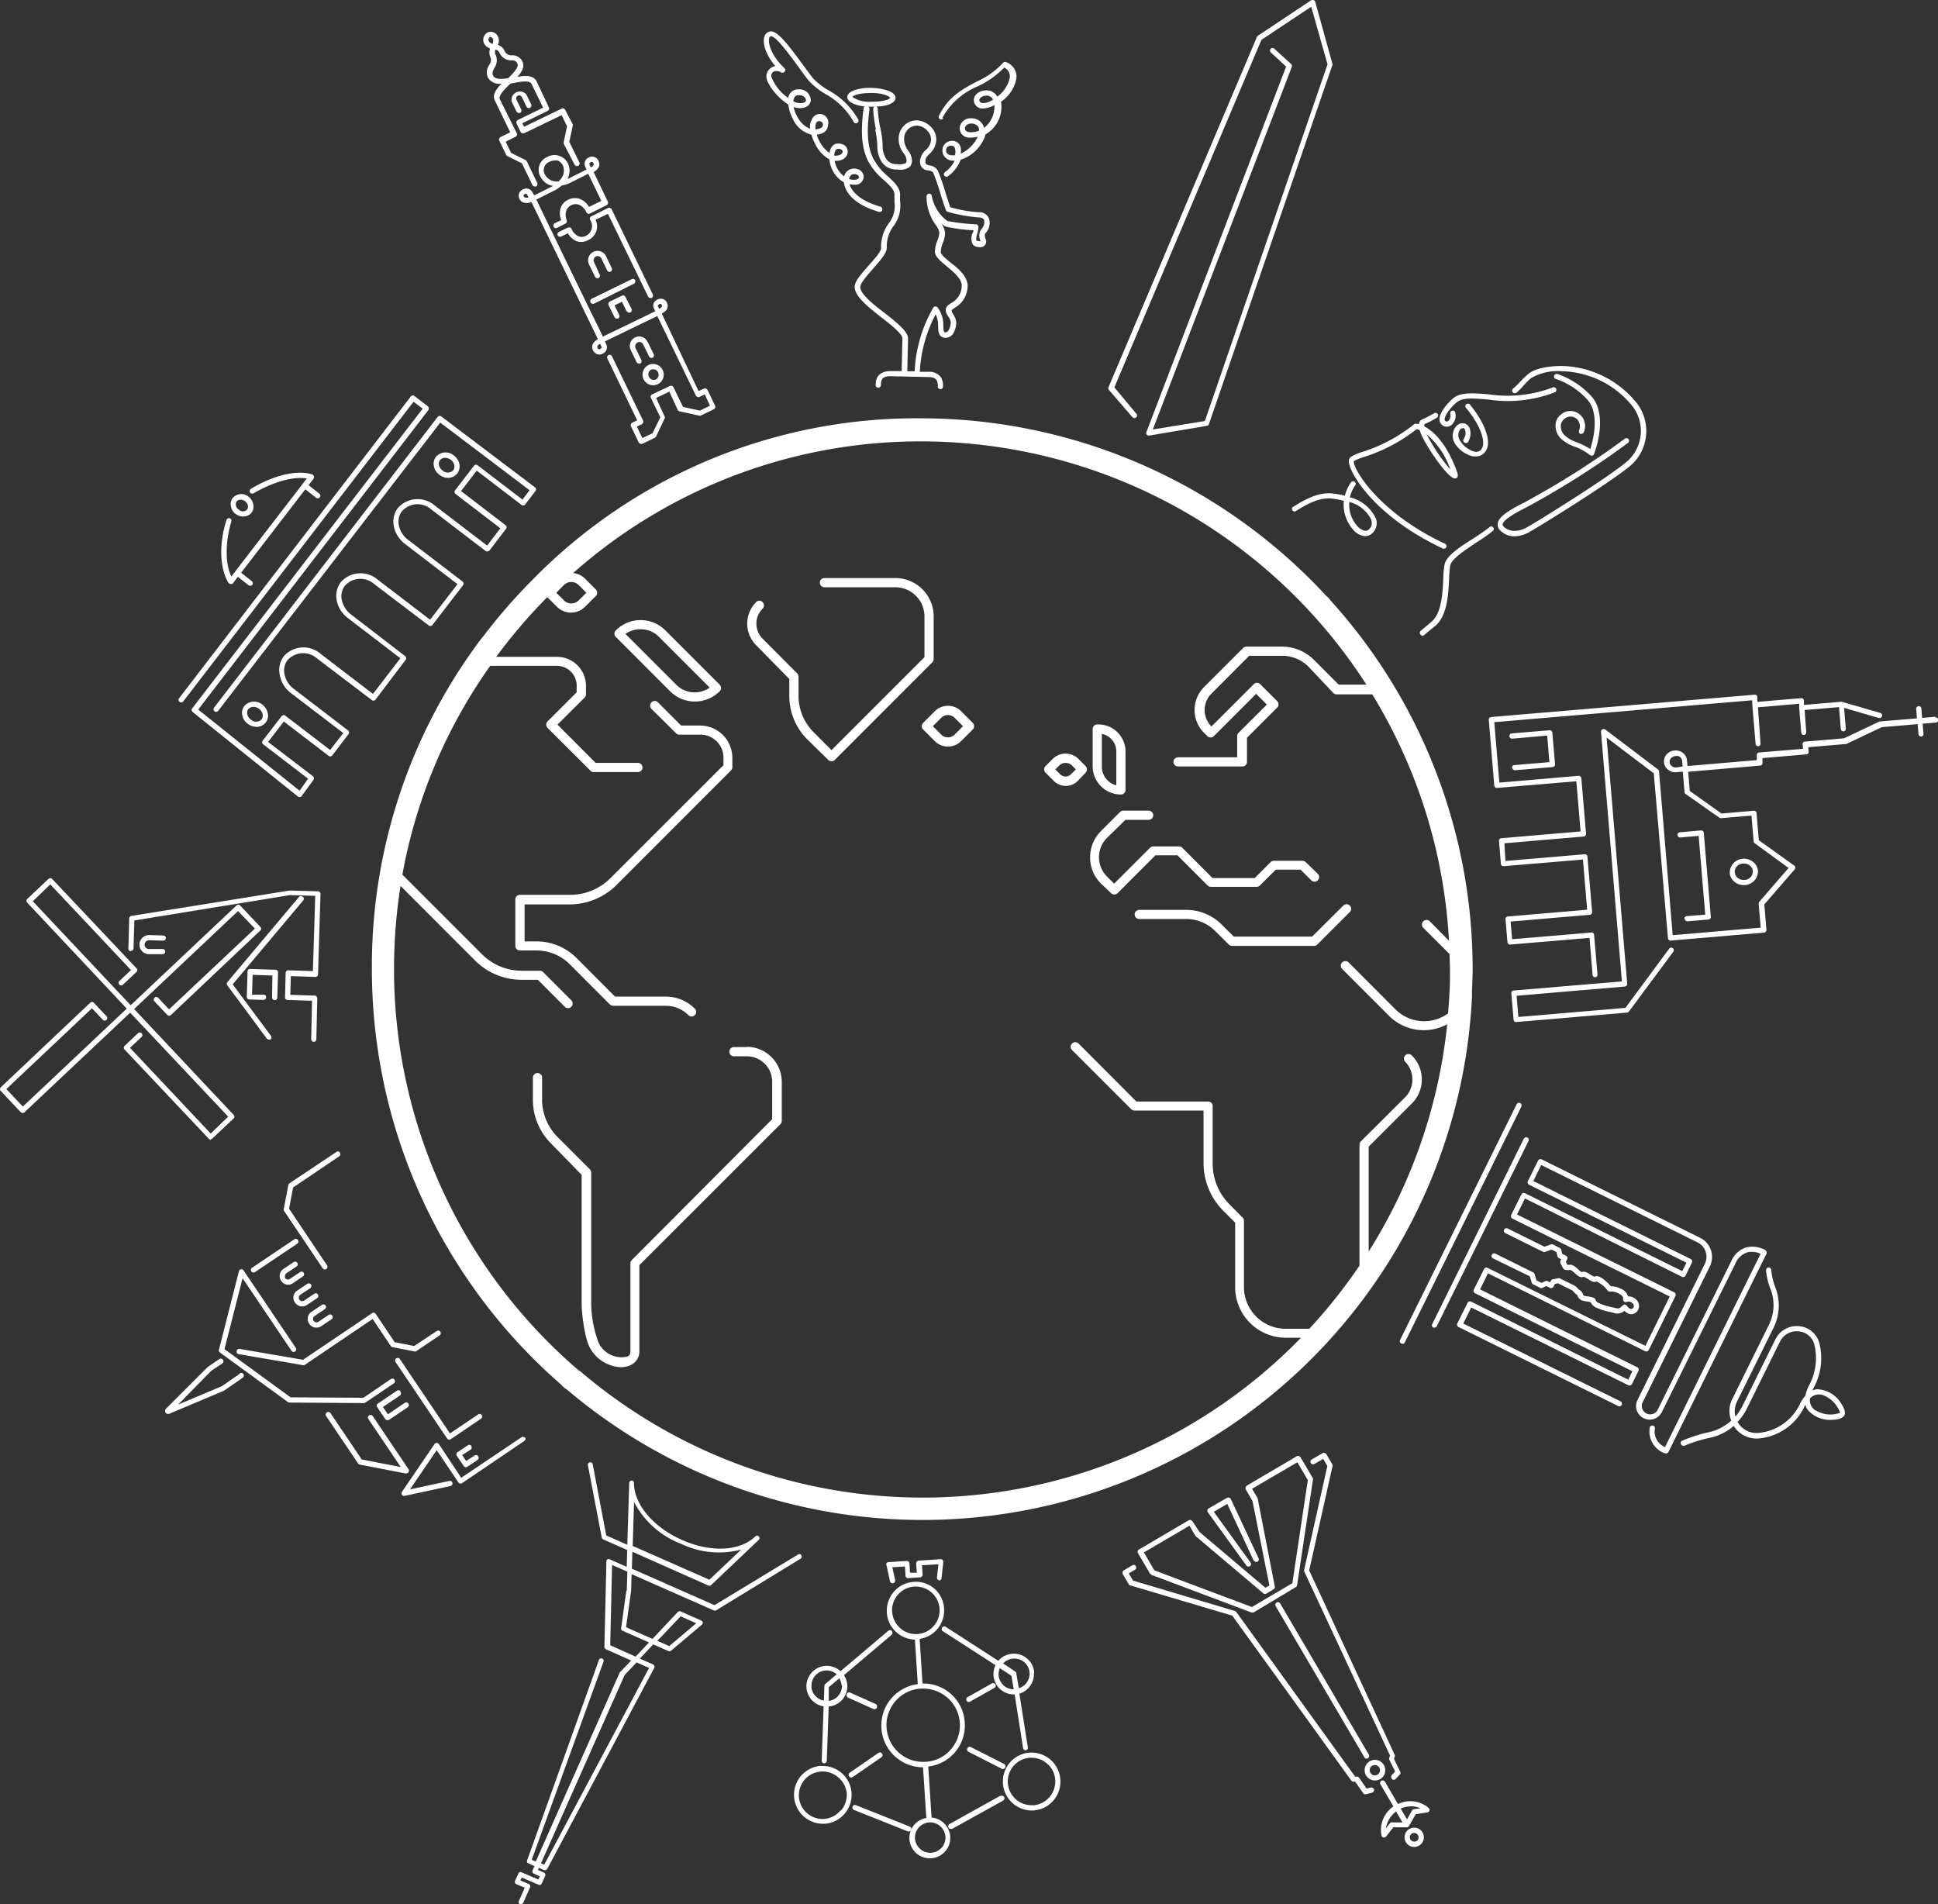 <svg xmlns="http://www.w3.org/2000/svg" xmlns:xlink="http://www.w3.org/1999/xlink" viewBox="0 0 229.3 225.31"><rect x="0" y="0" width="229.3" height="225.31" fill="#333333" stroke="none"/><defs><style>.cls-1{fill:none;}.cls-2{clip-path:url(#clip-path);}.cls-3{fill:#fff;}</style><clipPath id="clip-path" transform="translate(0 0)"><rect class="cls-1" width="229.3" height="225.31"/></clipPath></defs><title>Recurso 2</title><g id="Capa_2" data-name="Capa 2"><g id="Capa_1-2" data-name="Capa 1"><g class="cls-2"><path class="cls-3" d="M134,49.36a.3.3,0,0,0,.46-.4l-2.61-3.13L149.25,4.71,155.14.8l1.93,6.81-14.51,42.2-6.16,1L152.84,7.92a.31.31,0,0,0-.07-.34l-2-1.82a.3.3,0,1,0-.41.44l1.81,1.68L135.64,51.12a.31.31,0,0,0,.05.31.32.32,0,0,0,.24.11h0l6.87-1.16a.29.29,0,0,0,.24-.21l14.6-42.46a.28.28,0,0,0,0-.18L155.62.22a.29.29,0,0,0-.19-.2.31.31,0,0,0-.28,0l-6.32,4.21a.54.54,0,0,0-.11.13L131.17,45.78a.32.32,0,0,0,0,.31L134,49.37Z" transform="translate(0 0)"/><path class="cls-3" d="M94,11.51a.54.54,0,0,1,.54-.25c.54,0,.82.35.82.59s-.27.36-.73.35a1.75,1.75,0,0,1-.76-.21.88.88,0,0,1,.14-.48Zm2.6,3c0-.08.13-.18.37-.18h0a.42.42,0,0,1,.4.44c0,.3-.34.49-.87.54a1.31,1.31,0,0,1,.08-.8m2.56,3.09c.34,0,.57.15.56.35s-.27.46-.77.46a.56.56,0,0,1-.22,0c0-.37.14-.79.42-.79Zm1.92,3c.38,0,.57.19.57.36s-.19.31-.58.31a1.81,1.81,0,0,1-.58-.09c.06-.37.26-.58.61-.57ZM91.26,8a1.24,1.24,0,0,0-.58,1.1c0,.72,1.22,2.43,2.59,3.26a4.67,4.67,0,0,0,.55,1.73A3.29,3.29,0,0,0,96,15.93a5.87,5.87,0,0,0,.49,1.17,4.05,4.05,0,0,0,1.65,1.76,3.46,3.46,0,0,0,1.71,2.72c.11,1.05,1.08,2.61,4.17,3.49l.07,0a.32.32,0,0,0,.3-.23.33.33,0,0,0-.22-.39c-2.47-.7-3.41-1.84-3.66-2.65a3,3,0,0,0,.52.05h0a1,1,0,0,0,1.16-.91c0-.48-.38-1-1.16-1h0a1.22,1.22,0,0,0-1.16.93,3,3,0,0,1-1.12-1.84h.17c.89,0,1.37-.52,1.38-1.05s-.35-1-1.15-1h0c-.53,0-.91.43-1,1.12A3.87,3.87,0,0,1,97,16.8a5.27,5.27,0,0,1-.37-.87c1-.1,1.32-.65,1.33-1.13a1,1,0,0,0-1.93-.6,1.63,1.63,0,0,0-.18,1.05,3.12,3.12,0,0,1-1.53-1.47,4.44,4.44,0,0,1-.43-1.12,2.74,2.74,0,0,0,.68.14c1,0,1.35-.5,1.36-1a1.34,1.34,0,0,0-1.42-1.23,1.18,1.18,0,0,0-1.08.55,1.58,1.58,0,0,0-.18.46,5.45,5.45,0,0,1-2-2.53.63.63,0,0,1,.28-.58,1,1,0,0,1,.9.1.31.31,0,0,0,.4-.09.3.3,0,0,0,0-.4c-1.62-1.51-2-3.05-1.81-3.62.06-.16.17-.18.23-.17.59,0,2.34,2.42,3.28,3.71.45.62.87,1.19,1.2,1.59a8.35,8.35,0,0,0,1.93,1.53A8.51,8.51,0,0,1,101,14.41a.3.3,0,0,0,.4.15.31.31,0,0,0,.15-.41A9,9,0,0,0,98,10.67a8.34,8.34,0,0,1-1.8-1.4c-.3-.38-.72-.95-1.17-1.56-1.69-2.31-2.94-3.95-3.77-4h0a.83.83,0,0,0-.79.55c-.3.75.07,2.16,1.27,3.56a1.27,1.27,0,0,0-.44.15Z" transform="translate(0 0)"/><path class="cls-3" d="M114.76,15.64c-.44,0-.59-.26-.59-.47s.25-.55.69-.55h0a1,1,0,0,1,.89.38.92.92,0,0,1,.09.46,2.5,2.5,0,0,1-1.11.18M113,18.37a2.55,2.55,0,0,1-.39,0,.64.64,0,0,1-.6-.3.58.58,0,0,1,0-.57.56.56,0,0,1,.52-.26h0a.42.42,0,0,1,.46.33,1.47,1.47,0,0,1,0,.77Zm3.39-6.17c-.33,0-.52-.14-.52-.34s.28-.55.89-.55h0a.81.81,0,0,1,.73.48,2.33,2.33,0,0,1-1.14.41ZM111.47,14a8.45,8.45,0,0,1,4.22-3.79A10.7,10.7,0,0,0,118.81,8a1.12,1.12,0,0,1,.67,1.14A3.67,3.67,0,0,1,118,11.43a1.45,1.45,0,0,0-1.22-.74c-1,0-1.55.58-1.56,1.14a1,1,0,0,0,1.12,1,2.82,2.82,0,0,0,1.32-.41v.28a3.2,3.2,0,0,1-1.24,2.44,1.24,1.24,0,0,0-.15-.42A1.5,1.5,0,0,0,114.9,14a1.25,1.25,0,0,0-1.35,1.17,1.11,1.11,0,0,0,1.19,1.11,4,4,0,0,0,.94-.1,3.23,3.23,0,0,1-.22.41,4.15,4.15,0,0,1-1.8,1.6,1.72,1.72,0,0,0,0-.76,1,1,0,0,0-1-.77h0a1.16,1.16,0,0,0-1,.55,1.19,1.19,0,0,0,0,1.18,1.27,1.27,0,0,0,1.13.62h.16a3.48,3.48,0,0,1-1.13,1.34.3.3,0,0,0-.08.43.3.3,0,0,0,.25.13.27.27,0,0,0,.17-.06,4.16,4.16,0,0,0,1.5-1.95,4.52,4.52,0,0,0,2.51-2,3.15,3.15,0,0,0,.43-1,3.78,3.78,0,0,0,1.89-3.19,2.88,2.88,0,0,0-.06-.67,4.24,4.24,0,0,0,1.84-2.86,1.84,1.84,0,0,0-1.21-1.82.32.32,0,0,0-.38.07,9.46,9.46,0,0,1-3.11,2.22c-1.66.88-3.39,1.79-4.48,4.06a.3.3,0,0,0,.14.4.32.32,0,0,0,.41-.14Z" transform="translate(0 0)"/><path class="cls-3" d="M102.92,11h.19c1.41,0,2.14.4,2.2.56s-.81.5-2.23.47a3.43,3.43,0,0,1-2.22-.56c0-.13.73-.46,2-.46Zm.63,4.34a9.92,9.92,0,0,1,.25,1.92,3.59,3.59,0,0,0,.42,1.72A2,2,0,0,0,106,20.05h.16a1.9,1.9,0,0,0,1.44-.28,1,1,0,0,0,.3-.76,2.09,2.09,0,0,0-.46-1.22,2.23,2.23,0,0,1-.47-1.35,1.55,1.55,0,0,1,1.48-1.58h0a1.75,1.75,0,0,1,1.22.55,1.52,1.52,0,0,1,.49,1.09,1.76,1.76,0,0,1-.64,1.27,1.89,1.89,0,0,0-.66,1.24,1,1,0,0,0,1,1.15c.31.08.48.12.58.34a22.72,22.72,0,0,1,.84,2.45c.24.77.48,1.5.65,1.93a.28.28,0,0,0,.2.18,18.55,18.55,0,0,0,3.61.66c.37,0,.61.11.7.32a1.19,1.19,0,0,1-.32,1.07,1.23,1.23,0,0,0-.17,1.2c0,.09.06.21.08.21a.41.41,0,0,1-.23,0,.45.45,0,0,1-.26-.07c-.09-.13,0-.56.1-.85a3.37,3.37,0,0,0,.13-.75.3.3,0,0,0-.29-.31,24.35,24.35,0,0,1-3.38-.39,4.7,4.7,0,0,1-1.86-3,.29.29,0,0,0-.32-.24.33.33,0,0,0-.29.3,5.66,5.66,0,0,0,1.09,3.41,2,2,0,0,1,.42.9,2.65,2.65,0,0,1-.23.93,3.75,3.75,0,0,0-.29,1.32c0,.57.61,1.08,1.4,1.74s1.78,1.49,1.77,2.25a2.32,2.32,0,0,1-1.26,2.1l-.29.2c-.62.47-.25,1.09,0,1.45a1.48,1.48,0,0,1,.25.6,1.86,1.86,0,0,1-.21.87c-.11.23-.24.34-.4.34s-.25,0-.27-.75a3.43,3.43,0,0,0-.68-2.2.27.27,0,0,0-.26-.11.28.28,0,0,0-.24.13,16.57,16.57,0,0,0-2.21,7.54l-.87,0,.09-3.86c0-.84-1.25-1.84-2.72-3-1.32-1-3-2.32-2.93-3.14,0-.43.83-1.37,1.5-2.13.86-1,1.6-1.82,1.63-2.44a4.07,4.07,0,0,1,.72-2.51,4,4,0,0,0,.86-3,6.88,6.88,0,0,1,0-.8c0-.83-.65-1.44-1.4-2.15a7,7,0,0,1-1.84-2.26c-.42-1-.84-2.3-.38-5.74a.28.28,0,0,0-.16-.28l.44,0h.32a.32.32,0,0,0-.17.26,16.66,16.66,0,0,0,.33,2.45Zm-1.15-2.76a.29.29,0,0,0-.22.23c-.48,3.59,0,5,.44,6.07a7.71,7.71,0,0,0,2,2.46c.66.61,1.22,1.13,1.21,1.69,0,.3,0,.59,0,.85a3.34,3.34,0,0,1-.74,2.63,4.71,4.71,0,0,0-.84,2.85c0,.4-.81,1.31-1.47,2.05-.88,1-1.65,1.86-1.66,2.51,0,1.13,1.53,2.35,3.18,3.64,1.1.87,2.48,1.94,2.47,2.48l-.09,3.86-1.25,0c-1.78,0-1.81,1.19-1.82,1.66a.3.3,0,0,0,.3.31.33.33,0,0,0,.32-.3c0-.6.1-1.06,1.11-1.06h.07l4.4.1q.76,0,1,.36a1.35,1.35,0,0,1,.15.76.31.31,0,0,0,.31.31.29.29,0,0,0,.3-.3,1.88,1.88,0,0,0-.25-1.12,1.71,1.71,0,0,0-1.49-.63l-1,0a16.21,16.21,0,0,1,1.88-6.81,3.33,3.33,0,0,1,.29,1.45c0,.59.06,1.32.87,1.34a1.11,1.11,0,0,0,1-.67,2.73,2.73,0,0,0,.27-1.13,1.88,1.88,0,0,0-.32-.92c-.28-.48-.26-.54-.13-.64l.26-.19a3,3,0,0,0,1.54-2.59c0-1.06-1-2-2-2.74-.53-.44-1.19-1-1.18-1.25a3.13,3.13,0,0,1,.25-1.12,3.18,3.18,0,0,0,.26-1.13,2.26,2.26,0,0,0-.46-1.16,2.5,2.5,0,0,0,.53.38,19.15,19.15,0,0,0,3.28.43c0,.1,0,.2-.08.3a1.59,1.59,0,0,0,0,1.37.94.94,0,0,0,.74.32.68.68,0,0,0,.76-1c-.07-.29-.1-.49,0-.63A1.77,1.77,0,0,0,117,25.8a1.25,1.25,0,0,0-1.25-.69,16.5,16.5,0,0,1-3.31-.59c-.16-.42-.36-1.07-.58-1.75a23.61,23.61,0,0,0-.88-2.55,1.29,1.29,0,0,0-1-.65c-.37-.09-.5-.13-.49-.53s.22-.56.49-.84a2.33,2.33,0,0,0,.8-1.67,2.15,2.15,0,0,0-.66-1.55,2.53,2.53,0,0,0-1.64-.74h-.06a2.14,2.14,0,0,0-2.09,2.17,2.69,2.69,0,0,0,.58,1.71,1.48,1.48,0,0,1,.35.86.42.42,0,0,1-.11.33,1.91,1.91,0,0,1-1,.11H106a1.39,1.39,0,0,1-1.23-.77,2.75,2.75,0,0,1-.34-1.39,10.34,10.34,0,0,0-.26-2.06,15.44,15.44,0,0,1-.32-2.35.31.31,0,0,0-.18-.25c1.18,0,2.26-.38,2.29-1,0-.26-.15-.62-.94-.89a6.77,6.77,0,0,0-1.88-.31,6,6,0,0,0-1.89.22c-.79.24-1,.59-1,.85,0,.64,1,1,2.14,1.15Z" transform="translate(0 0)"/><path class="cls-3" d="M176.43,84.84a.3.3,0,0,0-.28.33l.65,7.77a.33.33,0,0,0,.11.21.29.29,0,0,0,.23.07l9.37-.79.5,5.94-9.37.8a.29.29,0,0,0-.28.32l.22,2.71a.31.31,0,0,0,.11.21.29.29,0,0,0,.23.07l9.37-.79.5,5.94-9.37.8a.3.3,0,0,0-.29.32l.23,2.72a.29.29,0,0,0,.11.21.29.29,0,0,0,.23.07l9.37-.79.36,4.37a.31.31,0,0,0,.3.29h0a.3.3,0,0,0,.28-.33l-.4-4.68a.29.29,0,0,0-.11-.22.27.27,0,0,0-.22-.06l-9.37.79-.18-2.09,9.36-.8a.3.3,0,0,0,.29-.32l-.56-6.56a.29.29,0,0,0-.11-.22.27.27,0,0,0-.23-.06l-9.36.79L178,99.77l9.37-.8a.3.3,0,0,0,.29-.32l-.56-6.57a.29.29,0,0,0-.11-.22.32.32,0,0,0-.23-.07l-9.36.8-.6-7.15,30.52-2.59,0,.42.4,4.74a.31.31,0,0,0,.3.28h0a.3.3,0,0,0,.28-.33L208,83.68l4.88-.42,0,.52.24,2.89a.32.32,0,0,0,.31.29h0a.31.31,0,0,0,.28-.33L213.52,84l4.07-.34.21,2.59a.31.31,0,0,0,.31.28h0a.3.3,0,0,0,.28-.33l-.2-2.45,4.11,1.2a.32.32,0,0,0,.38-.22.3.3,0,0,0-.21-.38l-4.55-1.32a.23.23,0,0,0-.12,0l-4.37.37,0-.52a.28.28,0,0,0-.32-.28l-5.19.44,0-.57a.28.28,0,0,0-.32-.28l-31.14,2.64Z" transform="translate(0 0)"/><path class="cls-3" d="M198.34,90.8a.74.74,0,0,1-.73-.39.61.61,0,0,1,.1-.7.76.76,0,0,1,.59-.26.67.67,0,0,1,.26,0,.65.65,0,0,1,.47.56l.06.67Zm30.63-6-1.55.14-.09-1.11a.29.29,0,0,0-.33-.28.3.3,0,0,0-.28.33l.09,1.11-4.3.36a.36.36,0,0,0-.11,0l-4.22,2-4.62.39a.3.3,0,0,0-.28.33l.05.52-5.19.44a.3.3,0,0,0-.28.33l0,.57-8.2.7-.06-.67a1.27,1.27,0,0,0-.89-1.1,1.42,1.42,0,0,0-1.51.39,1.23,1.23,0,0,0-.19,1.39,1.37,1.37,0,0,0,1.35.72l.74-.07.21,2.41a.31.31,0,0,0,.12.23l4,2.81a.24.24,0,0,0,.2.06l3.6-.31.26,3.06a.29.29,0,0,0,.13.22l4,2.92-3.46,4a.4.4,0,0,0-.08.23l.24,2.83-10.41.89-1.62-19.39a.29.29,0,0,0-.13-.22l-6.24-4.73a.32.32,0,0,0-.33,0,.3.3,0,0,0-.16.3l2.47,29.51-12.8,1.08a.3.3,0,0,0-.28.33l.26,3.12a.29.29,0,0,0,.11.22.32.32,0,0,0,.2.06h0l13.11-1.12a.31.31,0,0,0,.23-.12l5.25-7.08a.3.3,0,1,0-.49-.36l-5.17,7-12.67,1.08-.21-2.51,12.8-1.09a.31.31,0,0,0,.29-.32l-2.44-29.14,5.58,4.23L197.35,111a.26.26,0,0,0,.11.21.29.29,0,0,0,.23.07l11-.94A.31.31,0,0,0,209,110l-.25-3,3.59-4.14a.3.3,0,0,0,.07-.24.28.28,0,0,0-.12-.21l-4.19-3-.27-3.21a.28.28,0,0,0-.11-.21.29.29,0,0,0-.23-.07l-3.8.33-3.76-2.67-.19-2.27,8.51-.73a.3.3,0,0,0,.28-.32l0-.57,5.19-.44a.3.3,0,0,0,.28-.33l-.05-.52,4.38-.37.11,0,4.21-2,4.24-.36.1,1.18a.32.32,0,0,0,.31.29h0a.3.3,0,0,0,.28-.33l-.1-1.19,1.56-.13a.3.3,0,0,0,.28-.33.29.29,0,0,0-.32-.28Z" transform="translate(0 0)"/><path class="cls-3" d="M178.94,90.84a.31.31,0,0,0,.3.29h0l4.47-.38a.3.3,0,0,0,.28-.32l-.32-3.75a.28.28,0,0,0-.11-.21.29.29,0,0,0-.23-.07l-4.46.37a.31.31,0,0,0-.28.33.32.32,0,0,0,.33.29l4.14-.36.26,3.14-4.15.35a.31.31,0,0,0-.29.32Z" transform="translate(0 0)"/><path class="cls-3" d="M199.35,108.72a.3.3,0,0,0,.3.28h0l2.49-.21a.3.3,0,0,0,.28-.33l-.83-9.93a.27.27,0,0,0-.12-.21.26.26,0,0,0-.22-.07l-2.49.22a.3.3,0,0,0-.28.32.31.31,0,0,0,.33.29l2.17-.19.78,9.32-2.19.18a.31.31,0,0,0-.28.33Z" transform="translate(0 0)"/><path class="cls-3" d="M205.25,103.23a1,1,0,0,1,1-1.06h.1a1.12,1.12,0,0,1,.71.25.93.93,0,0,1,.33.62,1,1,0,0,1-1,1.06,1.11,1.11,0,0,1-.81-.25.92.92,0,0,1-.32-.62Zm1.18,1.48A1.64,1.64,0,0,0,208,103a1.56,1.56,0,0,0-.54-1,1.76,1.76,0,0,0-1.26-.4,1.66,1.66,0,0,0-1.54,1.72,1.53,1.53,0,0,0,.55,1,1.69,1.69,0,0,0,1.1.4Z" transform="translate(0 0)"/><path class="cls-3" d="M27.33,69.11h0a.33.33,0,0,0,.25-.12l.56-.75,1.27,1a.54.54,0,0,0,.19.07.33.33,0,0,0,.25-.12.3.3,0,0,0-.06-.43l-1.26-1,7.59-9.87,1.28,1a.54.54,0,0,0,.19.07.34.34,0,0,0,.25-.13.31.31,0,0,0-.06-.43l-1.27-1,.61-.79a.34.34,0,0,0,0-.28.3.3,0,0,0-.2-.21c-2.17-.65-5.17.45-7.24,1.72a.31.31,0,0,0-.1.42.32.32,0,0,0,.42.1c1.73-1,4.34-2.08,6.3-1.75l-8.47,11-.46.6c-.89-1.91-.56-4.65,0-6.5a.3.3,0,0,0-.19-.39.31.31,0,0,0-.38.2c-.73,2.21-1,5.32.21,7.41a.33.33,0,0,0,.25.15Z" transform="translate(0 0)"/><path class="cls-3" d="M28,59.33a.58.58,0,0,1,.47-.21.93.93,0,0,1,.53.19.88.88,0,0,1,.34.55.65.65,0,0,1-.1.43.7.7,0,0,1-1,0,.82.82,0,0,1-.34-.56.67.67,0,0,1,.1-.43Zm.76,1.78a1.26,1.26,0,0,0,1-.45,1.17,1.17,0,0,0,.22-.89,1.45,1.45,0,0,0-.57-1,1.34,1.34,0,0,0-1.88.15,1.13,1.13,0,0,0-.22.88,1.37,1.37,0,0,0,.57,1,1.47,1.47,0,0,0,.91.31" transform="translate(0 0)"/><path class="cls-3" d="M21.67,83,48.93,47.53l1.08.82L22.74,83.81a.3.3,0,0,0,.06.43l12.45,10a.59.59,0,0,0,.19.06h.05a.25.25,0,0,0,.2-.12l1.4-1.91a.31.31,0,0,0-.06-.43l-5.31-4.06,1.86-2.42,5.31,4.07a.3.3,0,0,0,.22.06.3.3,0,0,0,.21-.12l1.92-2.52h0a.31.31,0,0,0-.06-.43l-6.43-4.93a2.83,2.83,0,0,1-1.11-1.85,2,2,0,0,1,.39-1.55,2.48,2.48,0,0,1,3.49-.18L44,82.83a.3.3,0,0,0,.43-.06L48,78.06a.32.32,0,0,0,.06-.23.27.27,0,0,0-.12-.2L41.53,72.7a3,3,0,0,1-1.12-1.86,2.06,2.06,0,0,1,.4-1.55,2.48,2.48,0,0,1,3.48-.18L50.73,74a.31.31,0,0,0,.43-.05l3.63-4.72a.3.3,0,0,0,.05-.22.29.29,0,0,0-.11-.21l-6.44-4.93a2.84,2.84,0,0,1-1.12-1.85,2,2,0,0,1,.4-1.55,2.46,2.46,0,0,1,3.48-.18l6.45,4.93a.28.28,0,0,0,.23,0,.27.27,0,0,0,.2-.11l1.92-2.52h0a.31.31,0,0,0,0-.43l-5.3-4.06,1.85-2.42,5.31,4.06a.3.3,0,0,0,.43-.06l1.22-1.59a.32.32,0,0,0,.06-.23.27.27,0,0,0-.12-.2L52.21,49.27a.31.31,0,0,0-.43.06L25.33,83.72a.31.31,0,0,0,.05.43.31.31,0,0,0,.2.07.31.31,0,0,0,.24-.13L52.09,50,62.66,58l-.84,1.11-5.31-4.06a.3.3,0,0,0-.43.06l-2.24,2.91a.29.29,0,0,0-.06.22.27.27,0,0,0,.12.2l5.3,4.06-1.56,2.05-6.21-4.75a3.11,3.11,0,0,0-4.35.3,2.64,2.64,0,0,0-.51,2,3.47,3.47,0,0,0,1.36,2.26l6.2,4.75-3.24,4.21-6.2-4.74a3.11,3.11,0,0,0-4.36.29,2.7,2.7,0,0,0-.52,2,3.44,3.44,0,0,0,1.36,2.26l6.2,4.75-3.24,4.22-6.2-4.75a3.11,3.11,0,0,0-4.35.29,2.66,2.66,0,0,0-.51,2A3.45,3.45,0,0,0,34.42,82l6.2,4.73-1.56,2-5.31-4.06a.3.3,0,0,0-.43.06l-2.24,2.9a.32.32,0,0,0-.06.23.27.27,0,0,0,.12.2l5.31,4.07-1,1.42-12-9.6L50.71,48.48a.32.32,0,0,0,0-.23.26.26,0,0,0-.11-.2l-1.57-1.2a.31.31,0,0,0-.43.06L21.19,82.61a.3.3,0,0,0,.06.43.31.31,0,0,0,.43-.05Z" transform="translate(0 0)"/><path class="cls-3" d="M29.38,83.91a.77.77,0,0,1,.61-.28,1.08,1.08,0,0,1,.67.24,1,1,0,0,1,.42.7.76.76,0,0,1-.14.55.9.9,0,0,1-1.27,0,1,1,0,0,1-.42-.69.83.83,0,0,1,.13-.56ZM30.33,86a1.39,1.39,0,0,0,1.11-.52,1.31,1.31,0,0,0,.26-1,1.71,1.71,0,0,0-.65-1.11,1.53,1.53,0,0,0-2.14.16,1.31,1.31,0,0,0-.26,1,1.64,1.64,0,0,0,.66,1.1,1.68,1.68,0,0,0,1,.36Z" transform="translate(0 0)"/><path class="cls-3" d="M52.05,54.45a.77.77,0,0,1,.62-.28,1.13,1.13,0,0,1,.67.23,1,1,0,0,1,.42.69.78.78,0,0,1-.14.56.9.9,0,0,1-1.27,0,1,1,0,0,1-.42-.69.77.77,0,0,1,.13-.54ZM52,56.18a1.73,1.73,0,0,0,1,.36A1.39,1.39,0,0,0,54.11,56a1.41,1.41,0,0,0,.26-1,1.66,1.66,0,0,0-.66-1.1,1.51,1.51,0,0,0-2.13.15,1.34,1.34,0,0,0-.26,1A1.67,1.67,0,0,0,52,56.18Z" transform="translate(0 0)"/><path class="cls-3" d="M43.06,166a.39.39,0,0,0,.17-.06l3.35-2.26a.31.31,0,1,0-.35-.51L43,165.37l-8.62-.05-7.82-5.7,2.14-8.39,5.79,8.58a.29.29,0,0,0,.43.08.3.3,0,0,0,.07-.43l-6.17-9.15a.29.29,0,0,0-.3-.14.31.31,0,0,0-.25.23l-2.36,9.26A.31.31,0,0,0,26,160l8.07,5.88a.51.51,0,0,0,.18.06L43,166Z" transform="translate(0 0)"/><path class="cls-3" d="M28,159.86a.28.28,0,0,0,.24.35l7.62,1.31h.06a.29.29,0,0,0,.17-.06l8-5.41,2.15,3.2a.29.29,0,0,0,.19.13l2.55.5a.37.37,0,0,0,.23,0L52,158a.31.31,0,1,0-.35-.51L49,159.25l-2.3-.45-2.25-3.35a.38.38,0,0,0-.19-.14.32.32,0,0,0-.23.05l-8.18,5.52-7.49-1.29a.28.28,0,0,0-.35.25Z" transform="translate(0 0)"/><path class="cls-3" d="M57,167.42a.29.29,0,0,0-.42-.08l-3.34,2.25-5.93-8.8a.3.3,0,0,0-.43-.08.3.3,0,0,0-.08.43l6.1,9.05a.31.31,0,0,0,.26.14.25.25,0,0,0,.17-.06l3.58-2.42a.3.3,0,0,0,.08-.43Z" transform="translate(0 0)"/><path class="cls-3" d="M30,150.55a.31.31,0,0,0,.17-.05l5-3.36a.31.31,0,0,0,.08-.43.3.3,0,0,0-.43-.08l-5,3.36a.31.31,0,0,0-.08.43.3.3,0,0,0,.26.13" transform="translate(0 0)"/><path class="cls-3" d="M40.23,136.36a.29.29,0,0,0-.43-.07L34.25,140a.33.33,0,0,0-.13.19L33.58,143a.33.33,0,0,0,0,.22l4.6,6.83a.31.31,0,0,0,.26.14.25.25,0,0,0,.17-.06.3.3,0,0,0,.08-.43L34.2,143l.48-2.51,5.45-3.68a.3.3,0,0,0,.08-.43Z" transform="translate(0 0)"/><path class="cls-3" d="M62.12,170.13a.3.3,0,0,0-.43-.08l-7.12,4.79-2.65-4a.34.34,0,0,0-.25-.13.29.29,0,0,0-.25.13l-3.86,5.66a.32.32,0,0,0,0,.35.28.28,0,0,0,.25.13h.07l5.42-1.17a.3.3,0,0,0,.23-.36.29.29,0,0,0-.36-.24l-4.66,1,3.16-4.64,2.57,3.82a.31.31,0,0,0,.43.08l7.38-5a.3.3,0,0,0,.08-.43Z" transform="translate(0 0)"/><path class="cls-3" d="M48.08,174.31a.31.31,0,0,0,.26-.14.34.34,0,0,0,0-.34l-4.24-6.29a.3.3,0,0,0-.43-.08.3.3,0,0,0-.08.43l3.83,5.68-4.62-.9-3.7-5.48a.3.3,0,0,0-.43-.08.31.31,0,0,0-.08.43l3.77,5.59a.3.3,0,0,0,.19.14L48,174.33h.06Z" transform="translate(0 0)"/><path class="cls-3" d="M38.42,154.9a.31.31,0,1,0-.35-.51l-1.19.8a1,1,0,0,0-.29,1.43,1,1,0,0,0,.86.45,1.07,1.07,0,0,0,.58-.18l1.2-.81a.31.31,0,0,0,.08-.43.31.31,0,0,0-.43-.08l-1.2.81a.42.42,0,0,1-.58-.12.4.4,0,0,1-.05-.3.36.36,0,0,1,.17-.26l1.19-.8Z" transform="translate(0 0)"/><path class="cls-3" d="M35.57,154.56l.19,0a1,1,0,0,0,.57-.18l1.2-.8a.31.31,0,0,0,.08-.43.29.29,0,0,0-.43-.08l-1.2.8a.41.41,0,0,1-.3.07.4.4,0,0,1-.26-.18.43.43,0,0,1-.06-.31.39.39,0,0,1,.17-.26l1.2-.8a.31.31,0,0,0-.35-.51l-1.2.8a1,1,0,0,0-.28,1.43,1.09,1.09,0,0,0,.65.44Z" transform="translate(0 0)"/><path class="cls-3" d="M33.87,152l.2,0a1,1,0,0,0,.58-.18l1.2-.81a.31.31,0,0,0,.08-.43.3.3,0,0,0-.43-.07l-1.2.8a.48.48,0,0,1-.31.07.4.4,0,0,1-.26-.18.49.49,0,0,1,0-.31.39.39,0,0,1,.17-.26l1.2-.8a.3.3,0,0,0,.07-.43.29.29,0,0,0-.42-.08l-1.2.8a1,1,0,0,0-.27,1.43,1.07,1.07,0,0,0,.65.44Z" transform="translate(0 0)"/><path class="cls-3" d="M55.77,171.08a.29.29,0,0,0-.43-.08l-1.21.81a.31.31,0,0,0-.08.43l.82,1.21a.29.29,0,0,0,.26.14.39.39,0,0,0,.17-.06l1.21-.81a.31.31,0,0,0,.07-.43.3.3,0,0,0-.43-.08l-1,.64-.47-.7,1-.64a.31.31,0,0,0,.08-.43Z" transform="translate(0 0)"/><path class="cls-3" d="M47.39,164.62a.3.3,0,0,0-.43-.08l-2.25,1.52a.29.29,0,0,0-.08.42l.94,1.4a.33.33,0,0,0,.19.13h.05A.3.3,0,0,0,46,168l2.24-1.51a.3.3,0,0,0,.08-.43.3.3,0,0,0-.43-.08l-2,1.35-.58-.87,2-1.35a.31.31,0,0,0,.08-.43Z" transform="translate(0 0)"/><path class="cls-3" d="M28.37,162.53,26.25,164l-5.18,2.18L25,162.18l1.3-.87a.32.32,0,0,0,.08-.43.3.3,0,0,0-.43-.08l-1.35.91-5,5a.39.39,0,0,0,0,.44.3.3,0,0,0,.26.13.3.3,0,0,0,.13,0l6.52-2.75L28.72,163a.32.32,0,0,0,.08-.43.3.3,0,0,0-.43-.08" transform="translate(0 0)"/><path class="cls-3" d="M74.11,188.17l-.62,4.47a.28.28,0,0,0,.17.3l3.13,1.38L75.2,196l-3-1.35.22-9.5,1.81.8-.07,2.23Zm2.69,9.16L64.39,220.62l-.38-.17,9.9-22.28,1.41-1.49,1.47.65Zm3.73-6.1,1.85.82-3.19,2.7-1.42-.62ZM75,177.67a10.55,10.55,0,0,0,5.63,5,10.31,10.31,0,0,0,7.07.66l-3.77,3.57-9.07-4,.16-5.27ZM94.83,184a.29.29,0,0,0-.4-.09l-9.89,6-9.78-4.32.06-2,9,4a.31.31,0,0,0,.32-.06l5.64-5.35a.28.28,0,0,0,0-.4.27.27,0,0,0-.41,0c-1.83,1.74-5.19,1.92-8.57.46s-5.79-4.18-5.79-6.79a.28.28,0,1,0-.56,0l-.23,7.31-2.49-1.1-1.6-8.42a.29.29,0,0,0-.34-.23.3.3,0,0,0-.23.34l1.64,8.57a.3.3,0,0,0,.17.21l2.84,1.25-.06,2-2-.89a.26.26,0,0,0-.27,0,.25.25,0,0,0-.13.23l-.24,10.12a.32.32,0,0,0,.17.28l3,1.34-1.31,1.37a.19.19,0,0,0-.06.08l-9.92,22.33-.48-.2,8.49-23.43a.29.29,0,1,0-.54-.21L62.37,220.1a.27.27,0,0,0,.16.36l.71.32-.23.51a.28.28,0,0,0,0,.22.29.29,0,0,0,.15.16l.71.32-.17.38-2-.86a.27.27,0,0,0-.37.15l-.39.87a.3.3,0,0,0,0,.23.29.29,0,0,0,.15.16l1,.41-.7,1.59a.27.27,0,0,0,.14.37.25.25,0,0,0,.12,0,.3.3,0,0,0,.26-.17l.81-1.84a.3.3,0,0,0,0-.23.28.28,0,0,0-.15-.15l-1-.42.16-.35,2,.86a.28.28,0,0,0,.37-.15l.41-.91a.28.28,0,0,0,0-.22.26.26,0,0,0-.15-.16l-.71-.32.11-.25.62.28.12,0a.29.29,0,0,0,.25-.15l12.67-23.8a.29.29,0,0,0,0-.22.27.27,0,0,0-.16-.17l-1.56-.69,1.59-1.68,1.77.78a.28.28,0,0,0,.3,0l3.68-3.11a.3.3,0,0,0,.11-.26.31.31,0,0,0-.17-.23l-2.46-1.08a.28.28,0,0,0-.32.06l-3,3.19-3.13-1.38.6-4.28.06-2,9.72,4.29a.3.3,0,0,0,.26,0l10-6.11a.27.27,0,0,0,.1-.39Z" transform="translate(0 0)"/><path class="cls-3" d="M24.9,134.79a.3.3,0,0,0,.21-.08l2.52-2.37a.37.37,0,0,0,.1-.21.24.24,0,0,0-.08-.22L15.87,119.38l12.29-11.59,2,2.07L20,119.42l-1.29-1.37a.29.29,0,0,0-.43,0,.3.3,0,0,0,0,.43l1.51,1.59a.32.32,0,0,0,.21.1.33.33,0,0,0,.22-.08l10.58-10a.29.29,0,0,0,0-.43l-2.38-2.52a.32.32,0,0,0-.21-.1.32.32,0,0,0-.22.08L15.46,118.93,3.88,106.63l2.07-2,9.55,10.14-1.37,1.29a.29.29,0,0,0,0,.43.29.29,0,0,0,.43,0l1.59-1.5a.29.29,0,0,0,0-.43L6.18,104a.32.32,0,0,0-.21-.1.36.36,0,0,0-.22.07l-2.52,2.38a.41.41,0,0,0-.1.21.3.3,0,0,0,.08.22L15,119.33,2.7,130.92.75,128.85l10.13-9.56,1.29,1.37a.29.29,0,0,0,.43,0,.29.29,0,0,0,0-.43l-1.5-1.59a.29.29,0,0,0-.43,0L.1,128.63a.44.44,0,0,0-.1.22.25.25,0,0,0,.08.21l2.37,2.52a.37.37,0,0,0,.22.1.35.35,0,0,0,.21-.07l12.52-11.8L27,132.11l-2.07,2-9.55-10.14,1.37-1.29a.3.3,0,0,0-.42-.44l-1.59,1.5a.29.29,0,0,0,0,.43l10,10.6a.44.44,0,0,0,.22.1Z" transform="translate(0 0)"/><path class="cls-3" d="M15.5,112.5a.3.3,0,0,0,.3-.3l.1-3.3,18.4-3,3,.09-.28,8.9-2.9-.09a.3.3,0,0,0-.32.29L33.72,118a.3.3,0,0,0,.08.21.37.37,0,0,0,.22.1l2.9.09-.1,4.54a.33.33,0,0,0,.31.32.31.31,0,0,0,.3-.31l.11-4.84a.32.32,0,0,0-.29-.32l-2.9-.09.06-2.21,2.91.09a.3.3,0,0,0,.31-.3l.29-9.52a.3.3,0,0,0-.3-.31l-3.37-.09-18.7,3a.32.32,0,0,0-.26.3l-.1,3.56a.3.3,0,0,0,.29.32Z" transform="translate(0 0)"/><path class="cls-3" d="M35.81,106.1a.29.29,0,0,0-.42,0l-8.49,10.1a.3.3,0,0,0,0,.38l4.66,6.29a.32.32,0,0,0,.25.12.35.35,0,0,0,.18,0,.31.31,0,0,0,.07-.43l-4.53-6.1,8.33-9.91a.3.3,0,0,0,0-.43" transform="translate(0 0)"/><path class="cls-3" d="M32.5,118.33a.3.3,0,0,0,.31-.29l.09-3a.29.29,0,0,0-.08-.21.37.37,0,0,0-.22-.1l-3-.09a.28.28,0,0,0-.31.29l-.09,3a.3.3,0,0,0,.08.22.32.32,0,0,0,.21.1l1.68.05a.33.33,0,0,0,.32-.3.3.3,0,0,0-.29-.32l-1.38,0,.07-2.34,2.34.07L32.19,118a.3.3,0,0,0,.29.32Z" transform="translate(0 0)"/><path class="cls-3" d="M17.67,111.24l1.65.05a.31.31,0,0,0,.3-.3.3.3,0,0,0-.29-.31l-1.65-.05a1.14,1.14,0,0,0-.82.31,1.11,1.11,0,0,0-.36.79,1.13,1.13,0,0,0,1.1,1.16l1.65,0a.3.3,0,0,0,.3-.3.3.3,0,0,0-.29-.31l-1.65,0a.51.51,0,0,1-.5-.53.5.5,0,0,1,.16-.36.48.48,0,0,1,.37-.14Z" transform="translate(0 0)"/><path class="cls-3" d="M214.82,166.88a1.43,1.43,0,0,1-.66-1.45,1.45,1.45,0,0,1,1.56-.36,3.49,3.49,0,0,1,2,2.07,3.27,3.27,0,0,1-2.85-.26ZM214,164a4.23,4.23,0,0,0-.39,1.13,4.11,4.11,0,0,0-.66,1,6,6,0,0,1-4.79,3.39,2.57,2.57,0,0,1-2.44-1.08,1.53,1.53,0,0,1-.14-.21,6.42,6.42,0,0,0,1.13-1.63l3.89-7.87a2.2,2.2,0,0,1,2.17-1.22,2.1,2.1,0,0,1,1.88,1.48,6.79,6.79,0,0,1-.65,5m1.09.36a2.05,2.05,0,0,0-.65.15l.11-.24a7.26,7.26,0,0,0,.68-5.45,2.7,2.7,0,0,0-2.4-1.91,2.81,2.81,0,0,0-2.77,1.56l-3.89,7.87a6.36,6.36,0,0,1-.84,1.27,2.62,2.62,0,0,1,.19-1.78l4.37-8.83a5.92,5.92,0,0,0,.13-4.76,7.62,7.62,0,0,1-.45-2,.3.3,0,0,0-.34-.27.3.3,0,0,0-.27.34,7.67,7.67,0,0,0,.49,2.13,5.22,5.22,0,0,1-.13,4.26l-4.36,8.83a3.12,3.12,0,0,0-.12,2.55,5.71,5.71,0,0,1-2.67,1.38,17.41,17.41,0,0,0-3.13,1,.3.3,0,0,0-.16.4.32.32,0,0,0,.28.2.21.21,0,0,0,.13,0,16.77,16.77,0,0,1,3-.94,6.15,6.15,0,0,0,2.84-1.41l.09.14a3.15,3.15,0,0,0,3,1.33,6.6,6.6,0,0,0,5.26-3.73c.05-.08.08-.16.13-.24a1.63,1.63,0,0,0,.27.6,3.53,3.53,0,0,0,3.05,1.17c.4,0,1.1-.13,1.3-.54s-.15-1-.36-1.34a3.47,3.47,0,0,0-2.78-1.72Z" transform="translate(0 0)"/><path class="cls-3" d="M165.94,159a.3.3,0,0,0,.27-.17L180,130.93a.31.31,0,1,0-.55-.29l-13.8,27.9a.31.31,0,0,0,.13.41.25.25,0,0,0,.14,0Z" transform="translate(0 0)"/><path class="cls-3" d="M180.72,134.58a.33.33,0,0,0-.42.13l-10.84,21.94a.31.31,0,0,0,.13.42.35.35,0,0,0,.14,0,.31.31,0,0,0,.27-.17L180.85,135a.32.32,0,0,0-.14-.42Z" transform="translate(0 0)"/><path class="cls-3" d="M208.92,147.92a3.22,3.22,0,0,0-2.31-.34,2.88,2.88,0,0,0-1.78,1.65l-8.74,17.65a1,1,0,0,1-1.78-.88l8-16.18a2.52,2.52,0,0,0-1.13-3.36l-18.77-9.29a.32.32,0,0,0-.42.13l-1.22,2.46a.24.24,0,0,0,0,.23.3.3,0,0,0,.15.18l18.62,9.22-.5,1-18.61-9.22a.32.32,0,0,0-.42.14l-1.22,2.45a.26.26,0,0,0,0,.24.31.31,0,0,0,.16.18l18.61,9.21-2.88,5.84L176,150a.31.31,0,0,0-.41.14l-1.22,2.45a.29.29,0,0,0,0,.24.31.31,0,0,0,.16.18l18.61,9.22-.49,1L174.06,154a.32.32,0,0,0-.42.13l-1.22,2.46a.24.24,0,0,0,0,.23.27.27,0,0,0,.15.18l18.89,9.35a.3.3,0,0,0,.41-.13.31.31,0,0,0-.13-.42l-18.61-9.21.94-1.9,18.61,9.21a.24.24,0,0,0,.23,0,.33.33,0,0,0,.19-.16l.76-1.56a.3.3,0,0,0-.13-.41l-18.61-9.22.93-1.9,18.62,9.22a.3.3,0,0,0,.23,0,.31.31,0,0,0,.18-.16l3.16-6.39a.32.32,0,0,0-.14-.42l-18.61-9.21.94-1.9L199,151.06a.32.32,0,0,0,.42-.13l.77-1.56a.33.33,0,0,0,0-.24.31.31,0,0,0-.16-.18l-18.61-9.22.93-1.9,18.5,9.16a1.9,1.9,0,0,1,.86,2.54l-8,16.18a1.61,1.61,0,0,0,2.88,1.43l8.74-17.65a2.3,2.3,0,0,1,1.4-1.32,2.43,2.43,0,0,1,1.58.17L197,171.21a2,2,0,0,1-1.2-2.17.31.31,0,1,0-.61-.09,2.74,2.74,0,0,0,1.81,3,.25.25,0,0,0,.14,0,.31.31,0,0,0,.27-.17L209,148.34a.32.32,0,0,0-.13-.42Z" transform="translate(0 0)"/><path class="cls-3" d="M185.28,148.56l-.44-.21-.12-.49a.31.31,0,0,0-.16-.21l-.83-.42a.33.33,0,0,0-.24,0l-.76.27-4.35-2.16a.32.32,0,0,0-.42.14.31.31,0,0,0,.14.41l4.48,2.22a.26.26,0,0,0,.23,0l.76-.27.59.29.11.49a.36.36,0,0,0,.16.22l.29.14-.09.18a.34.34,0,0,0,0,.28l.26.52c.05.18.24.37.88.29.13,0,.39.23.55.37.31.28.66.61,1.05.44.08,0,.37.17.52.26.35.23.71.46,1,.29a3.49,3.49,0,0,1,1.32,1.07.26.26,0,0,0,.26.12,2,2,0,0,1,1,.21c.52.26.58.43.58.74a.28.28,0,0,0,.12.25.3.3,0,0,0,.27.05.61.61,0,0,1,.51,0,.74.74,0,0,1,.33.29.43.43,0,0,1,0,.33.35.35,0,0,1-.2.18.28.28,0,0,1-.2,0,1.5,1.5,0,0,1-.41-.37.27.27,0,0,0-.21-.13.33.33,0,0,0-.24.08c-.45.43-.48.42-1,.3l-.23-.06a7.07,7.07,0,0,1-1.61-.5.63.63,0,0,1-.41-.42.29.29,0,0,0-.15-.18,2.56,2.56,0,0,0-.77-.19,2,2,0,0,1-.47-.1s-.05-.06-.1-.17a.82.82,0,0,0-.38-.48.75.75,0,0,1-.22-.19,1.27,1.27,0,0,0-.38-.33l-1.75-.87a.3.3,0,0,0-.21,0l-.63.12a.33.33,0,0,0-.21.17l-.09.19-.3-.15a.26.26,0,0,0-.27,0l-.45.21-.59-.29-.24-.77a.25.25,0,0,0-.15-.18l-4.48-2.22a.31.31,0,0,0-.28.56L181,151l.24.77a.31.31,0,0,0,.16.18l.83.42a.32.32,0,0,0,.27,0l.45-.22.44.22a.33.33,0,0,0,.42-.14l.16-.32.37-.08,1.65.82a.65.65,0,0,1,.2.18,1.29,1.29,0,0,0,.4.35s0,.06.08.15a.84.84,0,0,0,.4.48,2,2,0,0,0,.64.16,3.26,3.26,0,0,1,.49.1,1.39,1.39,0,0,0,.66.64,8,8,0,0,0,1.76.54l.23.05a1.26,1.26,0,0,0,1.35-.22,1.35,1.35,0,0,0,.42.31.78.78,0,0,0,.39.1,1,1,0,0,0,.3-.06,1,1,0,0,0,.52-.49,1,1,0,0,0,0-.85,1.21,1.21,0,0,0-.61-.59,1,1,0,0,0-.59-.11,1.42,1.42,0,0,0-.88-.93,2.5,2.5,0,0,0-1.15-.28c-.34-.38-1.37-1.47-1.93-1.13a1.62,1.62,0,0,1-.46-.23c-.33-.22-.72-.47-1.05-.32-.09,0-.3-.2-.44-.33-.3-.27-.65-.59-1-.53h-.28l-.17-.35.16-.32a.29.29,0,0,0-.14-.4Z" transform="translate(0 0)"/><path class="cls-3" d="M122.23,213.57a2.81,2.81,0,0,1-.36-5.61h.18a2.82,2.82,0,0,1,1.85.7,2.72,2.72,0,0,1,.95,1.93,2.82,2.82,0,0,1-2.62,3Zm-.4-6.22a3.43,3.43,0,0,0,.22,6.85h.21a3.42,3.42,0,0,0,3.2-3.64,3.42,3.42,0,0,0-3.63-3.2Z" transform="translate(0 0)"/><path class="cls-3" d="M120.55,199.75l-.3-1.74s0,0,0-.08a.57.57,0,0,0-.08-.13l-1.48-1a1.8,1.8,0,0,1,1.2-.57H120a1.79,1.79,0,0,1,.59,3.49Zm-1.79-.34a1.8,1.8,0,0,1-.61-1.23,1.85,1.85,0,0,1,.15-.82l1.37.9.27,1.6a1.75,1.75,0,0,1-1.18-.44Zm3.61-1.5a2.42,2.42,0,0,0-4.25-1.42l-6.2-4a.31.31,0,1,0-.33.52l6.2,4a2.44,2.44,0,0,0-.24,1.2,2.41,2.41,0,0,0,2.41,2.26h.09l1,6.35a.32.32,0,0,0,.31.26h0a.31.31,0,0,0,.25-.35l-1-6.35a2.43,2.43,0,0,0,1.72-2.46Z" transform="translate(0 0)"/><path class="cls-3" d="M111.42,218.59a1.8,1.8,0,0,1-2.55.16,1.8,1.8,0,0,1-.61-1.23,1.82,1.82,0,0,1,.44-1.3,1.85,1.85,0,0,1,1.25-.61h.11a1.8,1.8,0,0,1,1.19.45,1.85,1.85,0,0,1,.61,1.25,1.82,1.82,0,0,1-.44,1.3Zm-6.53-14.21a4.36,4.36,0,0,1,1.08-3.14,4.29,4.29,0,0,1,3-1.46h.28a4.34,4.34,0,0,1,3.25,7.2,4.21,4.21,0,0,1-3,1.46,4.33,4.33,0,0,1-4.6-4Zm.66-13.67a2.82,2.82,0,0,1,2.63-3h.18a2.81,2.81,0,1,1-2.8,3ZM110.22,215l-.39-6a4.9,4.9,0,0,0,4.32-5.2,4.9,4.9,0,0,0-5-4.62l-.34-5.28a3.4,3.4,0,0,0,2.89-3.58A3.32,3.32,0,0,0,110.6,188a3.29,3.29,0,0,0-2.47-.85,3.36,3.36,0,0,0-2.35,1.15,3.44,3.44,0,0,0-.85,2.48,3.36,3.36,0,0,0,1.15,2.35,3.43,3.43,0,0,0,2.17.85l.34,5.27a4.94,4.94,0,0,0,.62,9.84l.39,6a2.4,2.4,0,0,0-2,2.51,2.47,2.47,0,0,0,.81,1.66,2.43,2.43,0,0,0,1.6.6h.16a2.44,2.44,0,0,0,1.66-.82,2.39,2.39,0,0,0,.6-1.75,2.44,2.44,0,0,0-.82-1.66,2.32,2.32,0,0,0-1.43-.59Z" transform="translate(0 0)"/><path class="cls-3" d="M118.35,212.46l-6,3.34a.32.32,0,0,0-.13.42.32.32,0,0,0,.28.16.35.35,0,0,0,.14,0l6.05-3.35a.32.32,0,0,0,.12-.42.31.31,0,0,0-.42-.12" transform="translate(0 0)"/><path class="cls-3" d="M114.64,201.37a.29.29,0,0,0,.14-.05l2.87-1.62a.29.29,0,0,0,.12-.41.31.31,0,0,0-.42-.12l-2.87,1.62a.31.31,0,0,0,.16.58" transform="translate(0 0)"/><path class="cls-3" d="M111.07,187a.32.32,0,0,0,.33-.28l.21-1.91a.44.44,0,0,0-.08-.25.32.32,0,0,0-.24-.09l-2.6.17a.29.29,0,0,0-.21.11.27.27,0,0,0-.08.22l.07,1.1-.8,0-.06-1.09a.37.37,0,0,0-.1-.22.31.31,0,0,0-.23-.08l-2.16.14a.28.28,0,0,0-.23.12.32.32,0,0,0,0,.25l.41,1.88a.29.29,0,0,0,.3.24h.07a.32.32,0,0,0,.24-.37l-.33-1.52,1.49-.09.07,1.09a.29.29,0,0,0,.33.29l1.4-.09a.31.31,0,0,0,.21-.11.27.27,0,0,0,.08-.22l-.07-1.1,1.94-.12-.17,1.55a.3.3,0,0,0,.27.34Z" transform="translate(0 0)"/><path class="cls-3" d="M118.54,209.29a.5.5,0,0,0,.13,0,.29.29,0,0,0,.27-.17.31.31,0,0,0-.13-.42l-3.94-2a.3.3,0,0,0-.41.14.31.31,0,0,0,.13.42l3.93,2Z" transform="translate(0 0)"/><path class="cls-3" d="M99.45,214.2a2.82,2.82,0,0,1-1.93,1,2.81,2.81,0,1,1,1.67-4.91,2.82,2.82,0,0,1,1,1.93,2.88,2.88,0,0,1-.7,2Zm-2.33-5.28a3.43,3.43,0,0,0,.21,6.85h.22a3.36,3.36,0,0,0,2.35-1.15,3.42,3.42,0,0,0-2.79-5.68Z" transform="translate(0 0)"/><path class="cls-3" d="M107.81,216.51a.3.3,0,0,0-.17-.4l-6.42-2.56a.31.31,0,0,0-.22.57l6.42,2.56.11,0a.31.31,0,0,0,.28-.19" transform="translate(0 0)"/><path class="cls-3" d="M99.62,199.35a1.81,1.81,0,0,1-1.56,1.89l0-1.63,1.25-1.05a2.09,2.09,0,0,1,.25.79Zm-3.6.23A1.79,1.79,0,0,1,99,198.09l-1.35,1.14a.4.4,0,0,0-.11.2l-.06,1.77A1.81,1.81,0,0,1,96,199.56Zm9.5-6.63a.31.31,0,0,0-.43,0l-5.64,4.77a2.41,2.41,0,1,0-2,4.16l-.23,6.42a.3.3,0,0,0,.29.32.31.31,0,0,0,.31-.29l.23-6.43a2.41,2.41,0,0,0,2.2-2.55,2.3,2.3,0,0,0-.4-1.15l5.65-4.79a.29.29,0,0,0,0-.43Z" transform="translate(0 0)"/><path class="cls-3" d="M103.47,202.22a.28.28,0,0,0,.28-.21.31.31,0,0,0-.17-.42l-3-1.34a.28.28,0,0,0-.39.18.32.32,0,0,0,.17.43l3,1.34.11,0" transform="translate(0 0)"/><path class="cls-3" d="M100.73,210.3a.25.25,0,0,0,.16-.06l3.4-2.34a.3.3,0,0,0,.07-.43.3.3,0,0,0-.43-.08l-3.39,2.34a.3.3,0,0,0-.07.43.28.28,0,0,0,.24.14Z" transform="translate(0 0)"/><path class="cls-3" d="M187,51.31a.31.31,0,0,0,.39-.17,1.81,1.81,0,0,0-.27-1.9,1.71,1.71,0,0,0-2.45-.18,1.63,1.63,0,0,0-.62,1.17,2.19,2.19,0,0,0,.54,1.57,4.32,4.32,0,0,0,1.75,1.05,6.52,6.52,0,0,1,1.79,1,.33.33,0,0,0,.19.06h.08a.29.29,0,0,0,.2-.19c.81-2.17,1.16-5.08-.23-6.75a9.75,9.75,0,0,0-4.09-2.72.32.32,0,0,0-.4.19.3.3,0,0,0,.19.39,8.84,8.84,0,0,1,3.82,2.54c1.14,1.36.88,3.86.27,5.75a9.7,9.7,0,0,0-1.58-.79,3.86,3.86,0,0,1-1.51-.88,1.54,1.54,0,0,1-.4-1.12,1.12,1.12,0,0,1,.41-.76,1.1,1.1,0,0,1,1.58.1,1.27,1.27,0,0,1,.17,1.28.3.3,0,0,0,.17.4Z" transform="translate(0 0)"/><path class="cls-3" d="M179.37,46.52a8.41,8.41,0,0,0,.79-.79,10.16,10.16,0,0,1,1-1,6.3,6.3,0,0,1,3.62-.81,11.06,11.06,0,0,1,8.2,3.93,4.8,4.8,0,0,1-.57,6.83c-2.14,1.8-10,6.71-11.65,7.66s-2.65.2-2.88-.07a.3.3,0,0,1-.09-.26c.12-.62,2.07-1.61,2.71-1.93a101.42,101.42,0,0,0,12.12-7.68.33.33,0,0,0,.08-.43.31.31,0,0,0-.43-.08,99.64,99.64,0,0,1-12.05,7.63c-2,1-2.9,1.71-3,2.37a.89.89,0,0,0,.21.78,2.28,2.28,0,0,0,1.76.78,3.8,3.8,0,0,0,1.89-.58c1.54-.88,9.47-5.81,11.75-7.71a5.41,5.41,0,0,0,.64-7.7,11.69,11.69,0,0,0-8.65-4.16c-1.28,0-3.14.2-4,.95a11.42,11.42,0,0,0-1.1,1.07A8.5,8.5,0,0,1,179,46a.29.29,0,0,0,0,.43.3.3,0,0,0,.43,0Z" transform="translate(0 0)"/><path class="cls-3" d="M171.15,50.49a1,1,0,0,0,.6-.22,1.48,1.48,0,0,0,.44-1.43.29.29,0,0,0-.35-.25.3.3,0,0,0-.25.35.83.83,0,0,1-.23.85.25.25,0,0,1-.37,0c-.3-.36.6-1.56,1.35-2.18s2-.48,3.73-.34a15.46,15.46,0,0,0,7.9-.86.31.31,0,0,0,.15-.41.3.3,0,0,0-.4-.16,15.1,15.1,0,0,1-7.61.81c-1.84-.15-3.29-.26-4.17.47-.61.51-2.17,2.16-1.42,3.05a.79.79,0,0,0,.63.31Z" transform="translate(0 0)"/><path class="cls-3" d="M173.24,52.33a.3.3,0,0,0,.43,0,1.92,1.92,0,0,0,.24-1.59,1,1,0,0,0-.62-.64,1,1,0,0,0-1.07.43,1.73,1.73,0,0,0-.09,1.92A3.52,3.52,0,0,0,174.29,54l.32,0a1.34,1.34,0,0,0,.89-.31c1.32-1.11.1-3.8-1.6-5.84a.3.3,0,0,0-.43,0,.29.29,0,0,0,0,.43c1.76,2.1,2.5,4.28,1.69,5a.8.8,0,0,1-.7.15,2.87,2.87,0,0,1-1.73-1.33,1.13,1.13,0,0,1,0-1.24.49.49,0,0,1,.41-.21s.15,0,.21.25a1.25,1.25,0,0,1-.14,1,.31.31,0,0,0,0,.43Z" transform="translate(0 0)"/><path class="cls-3" d="M171.61,55.55a20.67,20.67,0,0,1-2.81-4.17,9.59,9.59,0,0,1,2.81,4.17m-.91,9.37.13,0a.33.33,0,0,0,.29-.18.32.32,0,0,0-.15-.41c-8.11-3.79-11-9.12-10.78-9.78a6.43,6.43,0,0,1,1.21-.49,19.45,19.45,0,0,0,6.2-3.28,2.72,2.72,0,0,1,.38.11,4.13,4.13,0,0,0,.14.42c.57,1.41,3.35,5.6,4.13,5.29.25-.09.3-.35.15-.75-.94-2.69-2.38-4.64-3.88-5.4v-.11s0-.14,0-.15a10.35,10.35,0,0,0,1.48-.77.31.31,0,0,0,.11-.43.32.32,0,0,0-.43-.1,10.72,10.72,0,0,1-1.39.72.66.66,0,0,0-.41.59,2.17,2.17,0,0,0-.33-.07.3.3,0,0,0-.24.07,19,19,0,0,1-6.12,3.27,5.4,5.4,0,0,0-1.4.61.69.69,0,0,0-.18.67c.18,1.4,3.15,6.41,11.09,10.14Z" transform="translate(0 0)"/><path class="cls-3" d="M162.25,61.55a1,1,0,0,1-.32,1.12c-.43.36-1-.13-1.2-.28a3.79,3.79,0,0,1-1.08-3,4,4,0,0,1,2.61,2.12ZM153,59.94a.31.31,0,1,0,.34.52c1.71-1.12,3.08-1.6,4.19-1.48a11.37,11.37,0,0,1,1.47.27,4.49,4.49,0,0,0,1.27,3.6,2,2,0,0,0,1.26.58,1.17,1.17,0,0,0,.76-.28,1.61,1.61,0,0,0,.52-1.76,4.57,4.57,0,0,0-3.1-2.55,4.25,4.25,0,0,1,.64-1.42.3.3,0,0,0-.08-.43.32.32,0,0,0-.43.08,4.83,4.83,0,0,0-.72,1.58,10.58,10.58,0,0,0-1.5-.27c-1.28-.13-2.74.36-4.6,1.59Z" transform="translate(0 0)"/><path class="cls-3" d="M168.1,75.11c.06.06.1.12.17.12a.59.59,0,0,0,.25-.1l0,0,.09-.08a.23.23,0,0,0,.06-.07l1.15-.93c1.43-1.2,1.55-3.76,1.64-5.62a11.82,11.82,0,0,1,.13-1.54c.17-.77,1.7-1.77,3-2.65a20.22,20.22,0,0,0,2.06-1.44.29.29,0,0,0,0-.43.29.29,0,0,0-.42,0c-.54.44-1.25.91-2,1.4-1.59,1-3.09,2-3.31,3a9.47,9.47,0,0,0-.15,1.64c-.08,1.76-.19,4.16-1.43,5.18-.71.6-1.05.88-1.19,1l0,0-.07.06a.3.3,0,0,0,0,.44Z" transform="translate(0 0)"/><path class="cls-3" d="M57.91,4.38l.11,0a.35.35,0,0,1,.3.23c.1.18,0,.34,0,.57a.63.63,0,0,1-.48-.31.34.34,0,0,1,.11-.46Zm.72,2.1a.75.75,0,0,1,0-.62.72.72,0,0,1,.47.38,1.48,1.48,0,0,0,1.41.9c.35,0,.55.05.72.41s-.45,1.08-1.1,1.7c-.81.13-1.56.16-1.78-.3-.15-.3-.05-.53.14-.9a1.63,1.63,0,0,0,.15-1.59ZM58,5.72a1.33,1.33,0,0,0,0,1c.19.37.07.63-.13,1a1.49,1.49,0,0,0-.15,1.44,1.55,1.55,0,0,0,1.63.73c-.66.66-1.13,1.34-.8,2l1.82,3.77-1.14.55a.35.35,0,0,0-.16.18.29.29,0,0,0,0,.24l.82,1.7a.47.47,0,0,0,.14.14l1.72.85L63,21.89a.31.31,0,0,0,.29.17.17.17,0,0,0,.13,0,.32.32,0,0,0,.15-.41l-1.24-2.56a.41.41,0,0,0-.14-.15l-1.72-.85-.64-1.32L61,16.18a.33.33,0,0,0,.15-.41l-2-4c-.22-.47.56-1.22,1.26-1.89l.36-.06c.94-.17,1.91-.36,2.13.13l1.36,2.79-3,1.46a.32.32,0,0,0-.14.41l.47,1a.32.32,0,0,0,.18.16.39.39,0,0,0,.24,0l4.44-2.15.64,1.32-.39,1.88a.44.44,0,0,0,0,.2L68,19.5a.31.31,0,0,0,.56-.26l-1.2-2.46.4-1.88a.34.34,0,0,0,0-.2L66.87,13a.31.31,0,0,0-.41-.15L62,15l-.2-.42,3-1.46a.31.31,0,0,0,.15-.4L63.5,9.65c-.37-.77-1.3-.72-2.28-.56.53-.59.88-1.19.6-1.79a1.31,1.31,0,0,0-1.24-.76A.85.85,0,0,1,59.69,6a1.24,1.24,0,0,0-.78-.68,1.16,1.16,0,0,0,0-1,.93.93,0,0,0-1.24-.47,1,1,0,0,0-.4,1.28,1.2,1.2,0,0,0,.78.62Z" transform="translate(0 0)"/><path class="cls-3" d="M75.17,33.17a.3.3,0,0,0-.4-.15L70,35.35a.32.32,0,0,0-.14.41.3.3,0,0,0,.28.17.19.19,0,0,0,.14,0L75,33.57a.33.33,0,0,0,.15-.41Z" transform="translate(0 0)"/><path class="cls-3" d="M69.89,19.17a.4.4,0,0,1,.13,0,.18.18,0,0,1,.18.11c.06.11.14.27-.28.53l-.16-.31a.22.22,0,0,1,.13-.3m-3.72,2.24a1.56,1.56,0,0,1-1.66-.73,1.05,1.05,0,0,1,.54-1.58,1.28,1.28,0,0,1,.59-.14A.92.92,0,0,1,66,19a1.21,1.21,0,0,1,.62.62,1.58,1.58,0,0,1-.45,1.75ZM71,40.67a1.85,1.85,0,0,0,.16.31.22.22,0,0,1-.13.3.22.22,0,0,1-.31-.08.26.26,0,0,1,0-.31.93.93,0,0,1,.27-.22m6.9-4.58a.34.34,0,0,1,.25-.14h0a.19.19,0,0,1,.15.11c.07.14.12.23-.3.48l-.13-.26a.23.23,0,0,1,0-.2ZM62.11,23.38a.44.44,0,0,1-.14-.13.21.21,0,0,1,0-.19.33.33,0,0,1,.25-.13h0a.17.17,0,0,1,.16.12l.15.31a1,1,0,0,1-.45,0Zm7.27-3.31-2,1-.24.1a2,2,0,0,0,.08-1.78,1.76,1.76,0,0,0-1-.93,1.71,1.71,0,0,0-1.44.1A1.65,1.65,0,0,0,64,21a2,2,0,0,0,1.45,1l-.23.11-2,1L63,22.77a.81.81,0,0,0-.67-.47,1,1,0,0,0-.82.41.8.8,0,0,0-.05.82.85.85,0,0,0,.49.44,1.46,1.46,0,0,0,.93-.06l.69,1.41c1.93,4,5.86,12.11,7.17,14.8a2,2,0,0,0-.48.4.84.84,0,0,0-.08.95.82.82,0,0,0,1.14.37.81.81,0,0,0,.4-1.12l-.15-.33,6.2-3,4.57,9.42a.34.34,0,0,0,.18.15.26.26,0,0,0,.23,0l.64-.3L84,48l-1.19.58-2-.44-1.12-2.32a.32.32,0,0,0-.18-.16.33.33,0,0,0-.24,0l-2.11,1a.32.32,0,0,0-.15.41l1.12,2.31-.93,1.88L76,51.83l-.65-1.36.59-.28a.44.44,0,0,0,.15-.18.29.29,0,0,0,0-.24l-3.67-7.59A.32.32,0,0,0,72,42a.32.32,0,0,0-.14.41l3.53,7.32-.59.28a.34.34,0,0,0-.15.18.29.29,0,0,0,0,.24l.92,1.91a.31.31,0,0,0,.29.17.17.17,0,0,0,.13,0l1.51-.73a.29.29,0,0,0,.13-.14l1-2.11a.26.26,0,0,0,0-.27l-1-2.17,1.56-.76,1,2.17a.34.34,0,0,0,.22.17l2.29.5a.34.34,0,0,0,.2,0l1.56-.75a.32.32,0,0,0,.15-.41l-.9-1.88a.51.51,0,0,0-.19-.16.27.27,0,0,0-.23,0l-.64.3L78.3,37.1c.43-.23.92-.63.6-1.3a.78.78,0,0,0-.66-.46,1,1,0,0,0-.83.4.76.76,0,0,0,0,.81l.13.27-6.2,3C70,37.13,66.07,29,64.13,25l-.67-1.39,2-1a4.39,4.39,0,0,0,1-.66,3.77,3.77,0,0,0,1.14-.39l2-1,1.55,3.21-1.46.71a2.18,2.18,0,0,0-.9-.86,1.74,1.74,0,0,0-1.54,0,1.67,1.67,0,0,0-.92,1,2.07,2.07,0,0,0,.08,1.42l-.77.37a.3.3,0,1,0,.26.55l1-.5a.29.29,0,0,0,.15-.19.26.26,0,0,0,0-.23A1.66,1.66,0,0,1,67,24.92a1.11,1.11,0,0,1,.61-.65,1.13,1.13,0,0,1,1,0,1.71,1.71,0,0,1,.76.84.32.32,0,0,0,.18.16.23.23,0,0,0,.23,0l2-1a.32.32,0,0,0,.14-.41l-1.68-3.5c.39-.24.9-.67.56-1.36a.82.82,0,0,0-1.14-.37.81.81,0,0,0-.4,1.12c0,.06.09.18.15.32Z" transform="translate(0 0)"/><path class="cls-3" d="M69.82,26a1.3,1.3,0,0,1-.47,1.89,1.1,1.1,0,0,1-.88.08,1.64,1.64,0,0,1-.85-.9.27.27,0,0,0-.18-.15.27.27,0,0,0-.23,0l-1.09.52a.32.32,0,0,0-.14.4.31.31,0,0,0,.4.15l.82-.39a2.07,2.07,0,0,0,1,.93,1.73,1.73,0,0,0,1.35-.1A1.8,1.8,0,0,0,70.47,26l1.46-.7,4.75,9.78a.28.28,0,0,0,.28.17.21.21,0,0,0,.13,0,.32.32,0,0,0,.15-.41L72.37,24.76a.32.32,0,0,0-.18-.16.33.33,0,0,0-.24,0l-2,1a.32.32,0,0,0-.14.41Z" transform="translate(0 0)"/><path class="cls-3" d="M77.56,44.91A.65.65,0,0,1,77,43.75a.75.75,0,0,1,.29-.06.62.62,0,0,1,.57.36.64.64,0,0,1-.29.86m-.84-1.72a1.26,1.26,0,0,0-.58,1.68,1.24,1.24,0,0,0,1.12.71,1.3,1.3,0,0,0,.55-.12,1.26,1.26,0,1,0-1.1-2.27Z" transform="translate(0 0)"/><path class="cls-3" d="M61.72,11.43l.57,1.18a.31.31,0,0,0,.41.15.33.33,0,0,0,.15-.41l-.58-1.18a1,1,0,0,0-1.74.83l.58,1.19a.29.29,0,0,0,.28.17.21.21,0,0,0,.13,0,.32.32,0,0,0,.15-.41l-.58-1.19a.35.35,0,0,1,.63-.3" transform="translate(0 0)"/><path class="cls-3" d="M70.5,30.34a.5.5,0,0,1,.65.23L71.84,32a.32.32,0,0,0,.41.14.32.32,0,0,0,.14-.4l-.69-1.44a1.1,1.1,0,1,0-2,1l.7,1.44a.29.29,0,0,0,.28.17.17.17,0,0,0,.13,0,.31.31,0,0,0,.15-.4L70.28,31a.51.51,0,0,1,.23-.66Z" transform="translate(0 0)"/><path class="cls-3" d="M76.61,40.43a1.1,1.1,0,0,0-1.47-.51,1.12,1.12,0,0,0-.52,1.48l.7,1.44a.31.31,0,0,0,.28.17.19.19,0,0,0,.14,0,.32.32,0,0,0,.15-.4l-.7-1.44a.48.48,0,0,1,0-.37.55.55,0,0,1,.25-.29.5.5,0,0,1,.66.23l.7,1.44a.31.31,0,0,0,.4.14.31.31,0,0,0,.15-.4l-.7-1.44Z" transform="translate(0 0)"/><path class="cls-3" d="M74.18,36.82a.31.31,0,0,0,.41.15.32.32,0,0,0,.14-.41L74,35.13a.31.31,0,0,0-.4-.15l-1.44.69a.36.36,0,0,0-.16.18.39.39,0,0,0,0,.24l.71,1.43a.28.28,0,0,0,.28.17.21.21,0,0,0,.13,0,.32.32,0,0,0,.15-.41l-.56-1.15.88-.43.56,1.15Z" transform="translate(0 0)"/><path class="cls-3" d="M68.57,162.22l-.09-.08-.21-.18A62.48,62.48,0,0,1,46.62,114.7a63.54,63.54,0,0,1,.77-9.89l8.82,8.83a7.77,7.77,0,0,0,5.52,2.28h1.91l3.18,3.19a.54.54,0,0,0,.77,0,.53.53,0,0,0,0-.77L64.25,115a.56.56,0,0,0-.39-.15H61.73a6.66,6.66,0,0,1-4.75-2l-9.37-9.37A61.6,61.6,0,0,1,58,78.78h7.9a2.33,2.33,0,0,1,2.33,2.33v.8l-3.44,3.44a.55.55,0,0,0-.16.38.55.55,0,0,0,.16.39l5.07,5.06a.49.49,0,0,0,.38.16h5.24a.54.54,0,1,0,0-1.08h-5l-4.52-4.53,3.22-3.21a.52.52,0,0,0,.15-.38v-1a3.43,3.43,0,0,0-3.42-3.43H58.72l.44-.61.08-.1a64.2,64.2,0,0,1,5.51-6.35l1.16,1.15a2.34,2.34,0,0,0,3.3,0l1.29-1.29a.55.55,0,0,0,0-.77l-1.29-1.29a2.33,2.33,0,0,0-1.4-.65,61.94,61.94,0,0,1,41.25-15.58,62.69,62.69,0,0,1,46,20.22l.24.26A63.05,63.05,0,0,1,161.67,81h-3.28l-2.89-2.9a5.43,5.43,0,0,0-3.88-1.6h-4.14a.55.55,0,0,0-.39.16l-4.62,4.62A3.85,3.85,0,0,0,141.34,84a3.78,3.78,0,0,0,1.13,2.71l.38.38a.57.57,0,0,0,.39.16.55.55,0,0,0,.38-.16l5-5,1.27,1.27-3.35,3.34a.57.57,0,0,0-.16.39v2.51h-7a.54.54,0,0,0-.54.54.55.55,0,0,0,.54.54H147a.54.54,0,0,0,.54-.54V87.29l3.57-3.57a.53.53,0,0,0,0-.77l-2-2a.53.53,0,0,0-.77,0l-5,5a2.74,2.74,0,0,1,0-3.89l4.46-4.47h3.92a4.34,4.34,0,0,1,3.1,1.29L157.77,82a.54.54,0,0,0,.38.15h4.21a62.29,62.29,0,0,1,9.08,29.15L169.17,109a.54.54,0,0,0-.77.77l3.11,3.11c0,.62.05,1.23.05,1.85,0,1,0,2-.08,3v.1q-.06,1-.15,2.07a4.81,4.81,0,0,1-6.23-.49l-5.53-5.54a.55.55,0,0,0-.77,0,.53.53,0,0,0,0,.77l5.54,5.54a5.82,5.82,0,0,0,6.89,1,62.37,62.37,0,0,1-9.29,26.89V135.66l5.1-5.1a4,4,0,0,0,0-5.69.53.53,0,0,0-.77,0,.52.52,0,0,0,0,.76,3,3,0,0,1,0,4.17L161,135.05a.54.54,0,0,0-.15.39v14.3a62.21,62.21,0,0,1-5.94,7.47h-2.8a4.94,4.94,0,0,1-4.93-4.93v-7.84a.51.51,0,0,0-.16-.39l-1.54-1.55a6.86,6.86,0,0,1-2-4.89v-6.75a.53.53,0,0,0-.54-.54h-8.49l-6.84-6.86a.55.55,0,0,0-.77,0,.53.53,0,0,0,0,.77l7,7a.57.57,0,0,0,.39.16h8.17v6.21a8,8,0,0,0,2.35,5.66l1.39,1.39v7.62a6,6,0,0,0,6,6h1.79a62.41,62.41,0,0,1-85.33,3.92Zm-.1-93,.91.91-.91.9a1.23,1.23,0,0,1-1.75,0l-.9-.9.9-.91a1.24,1.24,0,0,1,1.75,0M174.16,118v-.27c0-1,.08-2,.08-3A65,65,0,0,0,157.39,71a2.11,2.11,0,0,0-.48-.51,65.32,65.32,0,0,0-47.81-21A63.57,63.57,0,0,0,63,68.6a66.32,66.32,0,0,0-5.78,6.63l-.28.34v0A64.42,64.42,0,0,0,44,114.7a65.17,65.17,0,0,0,22.42,49.14.84.84,0,0,0,.18.2,1.75,1.75,0,0,0,.44.33A65.09,65.09,0,0,0,174.16,118" transform="translate(0 0)"/><path class="cls-3" d="M126.71,91.61a.89.89,0,0,1-1.26,0l-.59-.58.47-.47a1.09,1.09,0,0,1,1.5,0l.46.47Zm1.74-.2a.54.54,0,0,0,.15-.38.54.54,0,0,0-.15-.39l-.85-.85a2.18,2.18,0,0,0-1.53-.63,2.16,2.16,0,0,0-1.52.63l-.85.85a.55.55,0,0,0-.16.39.55.55,0,0,0,.16.38l1,1a2,2,0,0,0,2.8,0Z" transform="translate(0 0)"/><path class="cls-3" d="M130.37,86.83a2.11,2.11,0,0,1,1.71,2.08v4a2.27,2.27,0,0,1-1.71-2.2V86.84ZM132.63,94a.54.54,0,0,0,.54-.54V88.91a3.21,3.21,0,0,0-3.2-3.2h-.15a.54.54,0,0,0-.54.54v4.42A3.35,3.35,0,0,0,132.63,94" transform="translate(0 0)"/><path class="cls-3" d="M72.5,119h6.27a3.77,3.77,0,0,1,2.68,1.1.53.53,0,0,0,.76,0,.52.52,0,0,0,0-.76,4.79,4.79,0,0,0-3.44-1.43h-6l-4.57-4.58a6.66,6.66,0,0,0-4.73-1.95H62.07V107h5.39A7.87,7.87,0,0,0,73,104.65l13.49-13.5a.55.55,0,0,0,.16-.38V89.66a3.82,3.82,0,0,0-3.82-3.82H80.59L77.85,83.1a.53.53,0,0,0-.77,0,.55.55,0,0,0,0,.77L80,86.76a.55.55,0,0,0,.38.16h2.5a2.72,2.72,0,0,1,2.72,2.73v.88L72.25,103.87a6.74,6.74,0,0,1-4.81,2H61.51a.54.54,0,0,0-.54.54v5.5a.54.54,0,0,0,.54.54h1.91a5.59,5.59,0,0,1,4,1.64l4.73,4.74a.55.55,0,0,0,.39.16Z" transform="translate(0 0)"/><path class="cls-3" d="M88.36,123.88H86.92a.55.55,0,1,0,0,1.09h1.44a3,3,0,0,1,3,3.05v4.39L74.75,149.08a.53.53,0,0,0-.16.39V160a.55.55,0,0,1-.46.52,3,3,0,0,1-3.33-1.72,14.14,14.14,0,0,1-.85-4.34c0-.47,0-2.24,0-4.16V138.73a.57.57,0,0,0-.16-.39l-3.81-3.81a6.27,6.27,0,0,1-1.84-4.44v-2.6a.54.54,0,0,0-.54-.54.55.55,0,0,0-.55.54v2.6a7.32,7.32,0,0,0,2.16,5.21L68.82,139v5.71s0,4,0,6.82v1.22c0,.73,0,1.28,0,1.53,0,1,.33,4.06,1,5.22a4.41,4.41,0,0,0,3.67,2.26,3,3,0,0,0,1-.2,1.78,1.78,0,0,0,1.16-1.61V149.68L92.34,133a.57.57,0,0,0,.16-.39V128a4.16,4.16,0,0,0-4.15-4.15Z" transform="translate(0 0)"/><path class="cls-3" d="M110.47,78V72.92a4.54,4.54,0,0,0-4.54-4.53H97.54a.54.54,0,0,0-.54.54.55.55,0,0,0,.54.55h8.39a3.45,3.45,0,0,1,3.45,3.44v4.83l-11,11L96.3,86.66a6.11,6.11,0,0,1-1.82-4.39V80.06a.57.57,0,0,0-.16-.39l-4.09-4.11a2.51,2.51,0,0,1,0-3.55.55.55,0,0,0,0-.77.53.53,0,0,0-.77,0,3.61,3.61,0,0,0,0,5.09l3.93,4v2a7.25,7.25,0,0,0,2.14,5.16L98,89.91a.54.54,0,0,0,.39.15.54.54,0,0,0,.38-.15l11.54-11.55a.55.55,0,0,0,.16-.38" transform="translate(0 0)"/><path class="cls-3" d="M112.94,86.92a1.12,1.12,0,0,1-1.57,0l-1-1,1-1a1.12,1.12,0,0,1,1.57,0l1,1Zm.77-2.78a2.2,2.2,0,0,0-3.1,0l-1.39,1.39a.55.55,0,0,0,0,.77l1.39,1.39a2.2,2.2,0,0,0,3.1,0l1.39-1.39a.55.55,0,0,0,0-.77Z" transform="translate(0 0)"/><path class="cls-3" d="M146,110.83l-1.44-1.43a5.91,5.91,0,0,0-4.21-1.75H134.8a.54.54,0,0,0-.55.54.55.55,0,0,0,.55.54h5.55a4.82,4.82,0,0,1,3.44,1.43l1.6,1.59a.53.53,0,0,0,.38.16h9.71a.55.55,0,0,0,.38-.16l3.84-3.84a.53.53,0,0,0,0-.77.52.52,0,0,0-.76,0l-3.69,3.67H146Z" transform="translate(0 0)"/><path class="cls-3" d="M131.46,105.67a.55.55,0,0,0,.39.16.55.55,0,0,0,.38-.16l4.48-4.48h2.6l3.57,3.57a.53.53,0,0,0,.38.16h5.43a.55.55,0,0,0,.38-.16l1.88-1.87h2.93l1.27,1.26a.53.53,0,0,0,.77,0,.55.55,0,0,0,0-.77L154.49,102a.53.53,0,0,0-.38-.16h-3.39a.57.57,0,0,0-.39.16l-1.87,1.88h-5l-3.57-3.58a.57.57,0,0,0-.39-.16h-3.05a.53.53,0,0,0-.38.16l-4.25,4.25-.79-.79a3.28,3.28,0,0,1-1-2.34,3.24,3.24,0,0,1,1-2.34L133.15,97h2.75a.55.55,0,0,0,.55-.54.55.55,0,0,0-.55-.55h-3a.53.53,0,0,0-.38.16l-2.25,2.25a4.36,4.36,0,0,0-1.29,3.11,4.31,4.31,0,0,0,1.29,3.11Z" transform="translate(0 0)"/><path class="cls-3" d="M75.8,74.45a3,3,0,0,1,2.17.9l6,6A3.08,3.08,0,0,1,80,81l-6-6a3,3,0,0,1,1.76-.55M82.21,83a4.12,4.12,0,0,0,2.94-1.22.57.57,0,0,0,.16-.39.55.55,0,0,0-.16-.38l-6.42-6.42a4.12,4.12,0,0,0-5.87,0,.52.52,0,0,0,0,.76l6.42,6.43A4.14,4.14,0,0,0,82.21,83" transform="translate(0 0)"/><path class="cls-3" d="M140.74,180.52l.69,1.17.07.08,8,6.76a.32.32,0,0,0,.35,0l.84-.5a.3.3,0,0,0,.14-.33l-2-10.29,0-.1-.69-1.17L153.5,173l1.24,2.11-1.83,12.2-4.79,2.82-11.54-4.34-1.24-2.12,5.39-3.16Zm-4.62,5.68a.32.32,0,0,0,.16.14l11.77,4.43.12,0a.26.26,0,0,0,.15,0l5-3a.31.31,0,0,0,.15-.22l1.87-12.45a.31.31,0,0,0,0-.2l-1.46-2.48a.34.34,0,0,0-.19-.14.34.34,0,0,0-.24,0l-5.92,3.48a.43.43,0,0,0-.15.2.33.33,0,0,0,0,.23l.81,1.39,2,10-.47.27-7.79-6.59L141.1,180a.36.36,0,0,0-.19-.15.34.34,0,0,0-.24,0l-5.92,3.48a.31.31,0,0,0-.11.42l1.46,2.48Z" transform="translate(0 0)"/><path class="cls-3" d="M164.68,210.48a.27.27,0,0,0,.21.09.35.35,0,0,0,.23-.09l.53-.56a.3.3,0,0,0,0-.35l-.72-1.48.09-.23a.33.33,0,0,0,0-.24L154.9,185.8l2.75-12.29a.31.31,0,0,0,0-.23l-.71-1.22a.32.32,0,0,0-.19-.15.34.34,0,0,0-.24,0l-1.31.76a.31.31,0,0,0-.11.42.32.32,0,0,0,.42.12l1.05-.61.49.84-2.74,12.28a.39.39,0,0,0,0,.19l10.16,21.8-.09.24a.39.39,0,0,0,0,.24l.69,1.41-.39.4a.32.32,0,0,0,0,.43Z" transform="translate(0 0)"/><path class="cls-3" d="M162.23,211.47l-.54.14-.89-1.29a.28.28,0,0,0-.2-.12l-.26,0-14.07-19.49a.68.68,0,0,0-.16-.11L134.05,187l-.5-.85.74-.43a.3.3,0,0,0,.11-.41.3.3,0,0,0-.42-.12l-1,.59a.35.35,0,0,0-.15.19.4.4,0,0,0,0,.24l.72,1.22a.26.26,0,0,0,.18.14l12.07,3.58,14.09,19.52a.3.3,0,0,0,.2.12l.25,0,.94,1.35a.32.32,0,0,0,.25.14h.08l.74-.19a.32.32,0,0,0,.22-.38.31.31,0,0,0-.38-.21Z" transform="translate(0 0)"/><path class="cls-3" d="M148.36,184.62a.3.3,0,1,0,.55-.26l-3.28-7a.26.26,0,0,0-.19-.16.37.37,0,0,0-.25,0L143,178.47a.29.29,0,0,0-.14.2.28.28,0,0,0,.05.25l4.56,6.3a.3.3,0,0,0,.25.12.41.41,0,0,0,.18-.05.31.31,0,0,0,.06-.43l-4.35-6,1.6-.93,3.13,6.73Z" transform="translate(0 0)"/><path class="cls-3" d="M163.26,209.59a.58.58,0,0,1-.28.37.67.67,0,0,1-.46.07.62.62,0,0,1-.38-.29.61.61,0,0,1-.06-.46.55.55,0,0,1,.28-.37.54.54,0,0,1,.3-.08.63.63,0,0,1,.54.3.69.69,0,0,1,.06.47Zm.6.15a1.22,1.22,0,0,0-1.8-1.36,1.22,1.22,0,0,0,.63,2.27,1.32,1.32,0,0,0,.62-.17,1.22,1.22,0,0,0,.56-.75Z" transform="translate(0 0)"/><path class="cls-3" d="M161.43,207.91a.3.3,0,0,0,.26.15.25.25,0,0,0,.16-.05.3.3,0,0,0,.11-.41l-10.49-17.89a.31.31,0,0,0-.42-.11.3.3,0,0,0-.12.41l10.5,17.89Z" transform="translate(0 0)"/><path class="cls-3" d="M167.59,217.82a.54.54,0,0,1-.71-.18.53.53,0,0,1,.18-.72.58.58,0,0,1,.26-.06.52.52,0,0,1,.45.26.52.52,0,0,1-.18.71Zm-.84-1.43a1.14,1.14,0,1,0,1.56.41,1.13,1.13,0,0,0-1.56-.41Z" transform="translate(0 0)"/><path class="cls-3" d="M167.29,214.05a.31.31,0,0,0-.22.15l-.6,1.05-.74-1.27a3,3,0,0,1,1.2-.27,2.93,2.93,0,0,1,1.14.22Zm-2.59,1.54a.36.36,0,0,0-.24.11l-.49.62a3.15,3.15,0,0,1,1.21-2l.76,1.29H164.7Zm.7-2.16-1.56-2.67a.31.31,0,0,0-.53.31l1.56,2.65a3.36,3.36,0,0,0-1.4,3.49.28.28,0,0,0,.23.19h.05a.36.36,0,0,0,.24-.11l.86-1.1,1.6,0a.29.29,0,0,0,.26-.16l.8-1.39,1.38-.22a.3.3,0,0,0,.24-.19.32.32,0,0,0-.06-.3,3.33,3.33,0,0,0-3.68-.48Z" transform="translate(0 0)"/></g></g></g></svg>